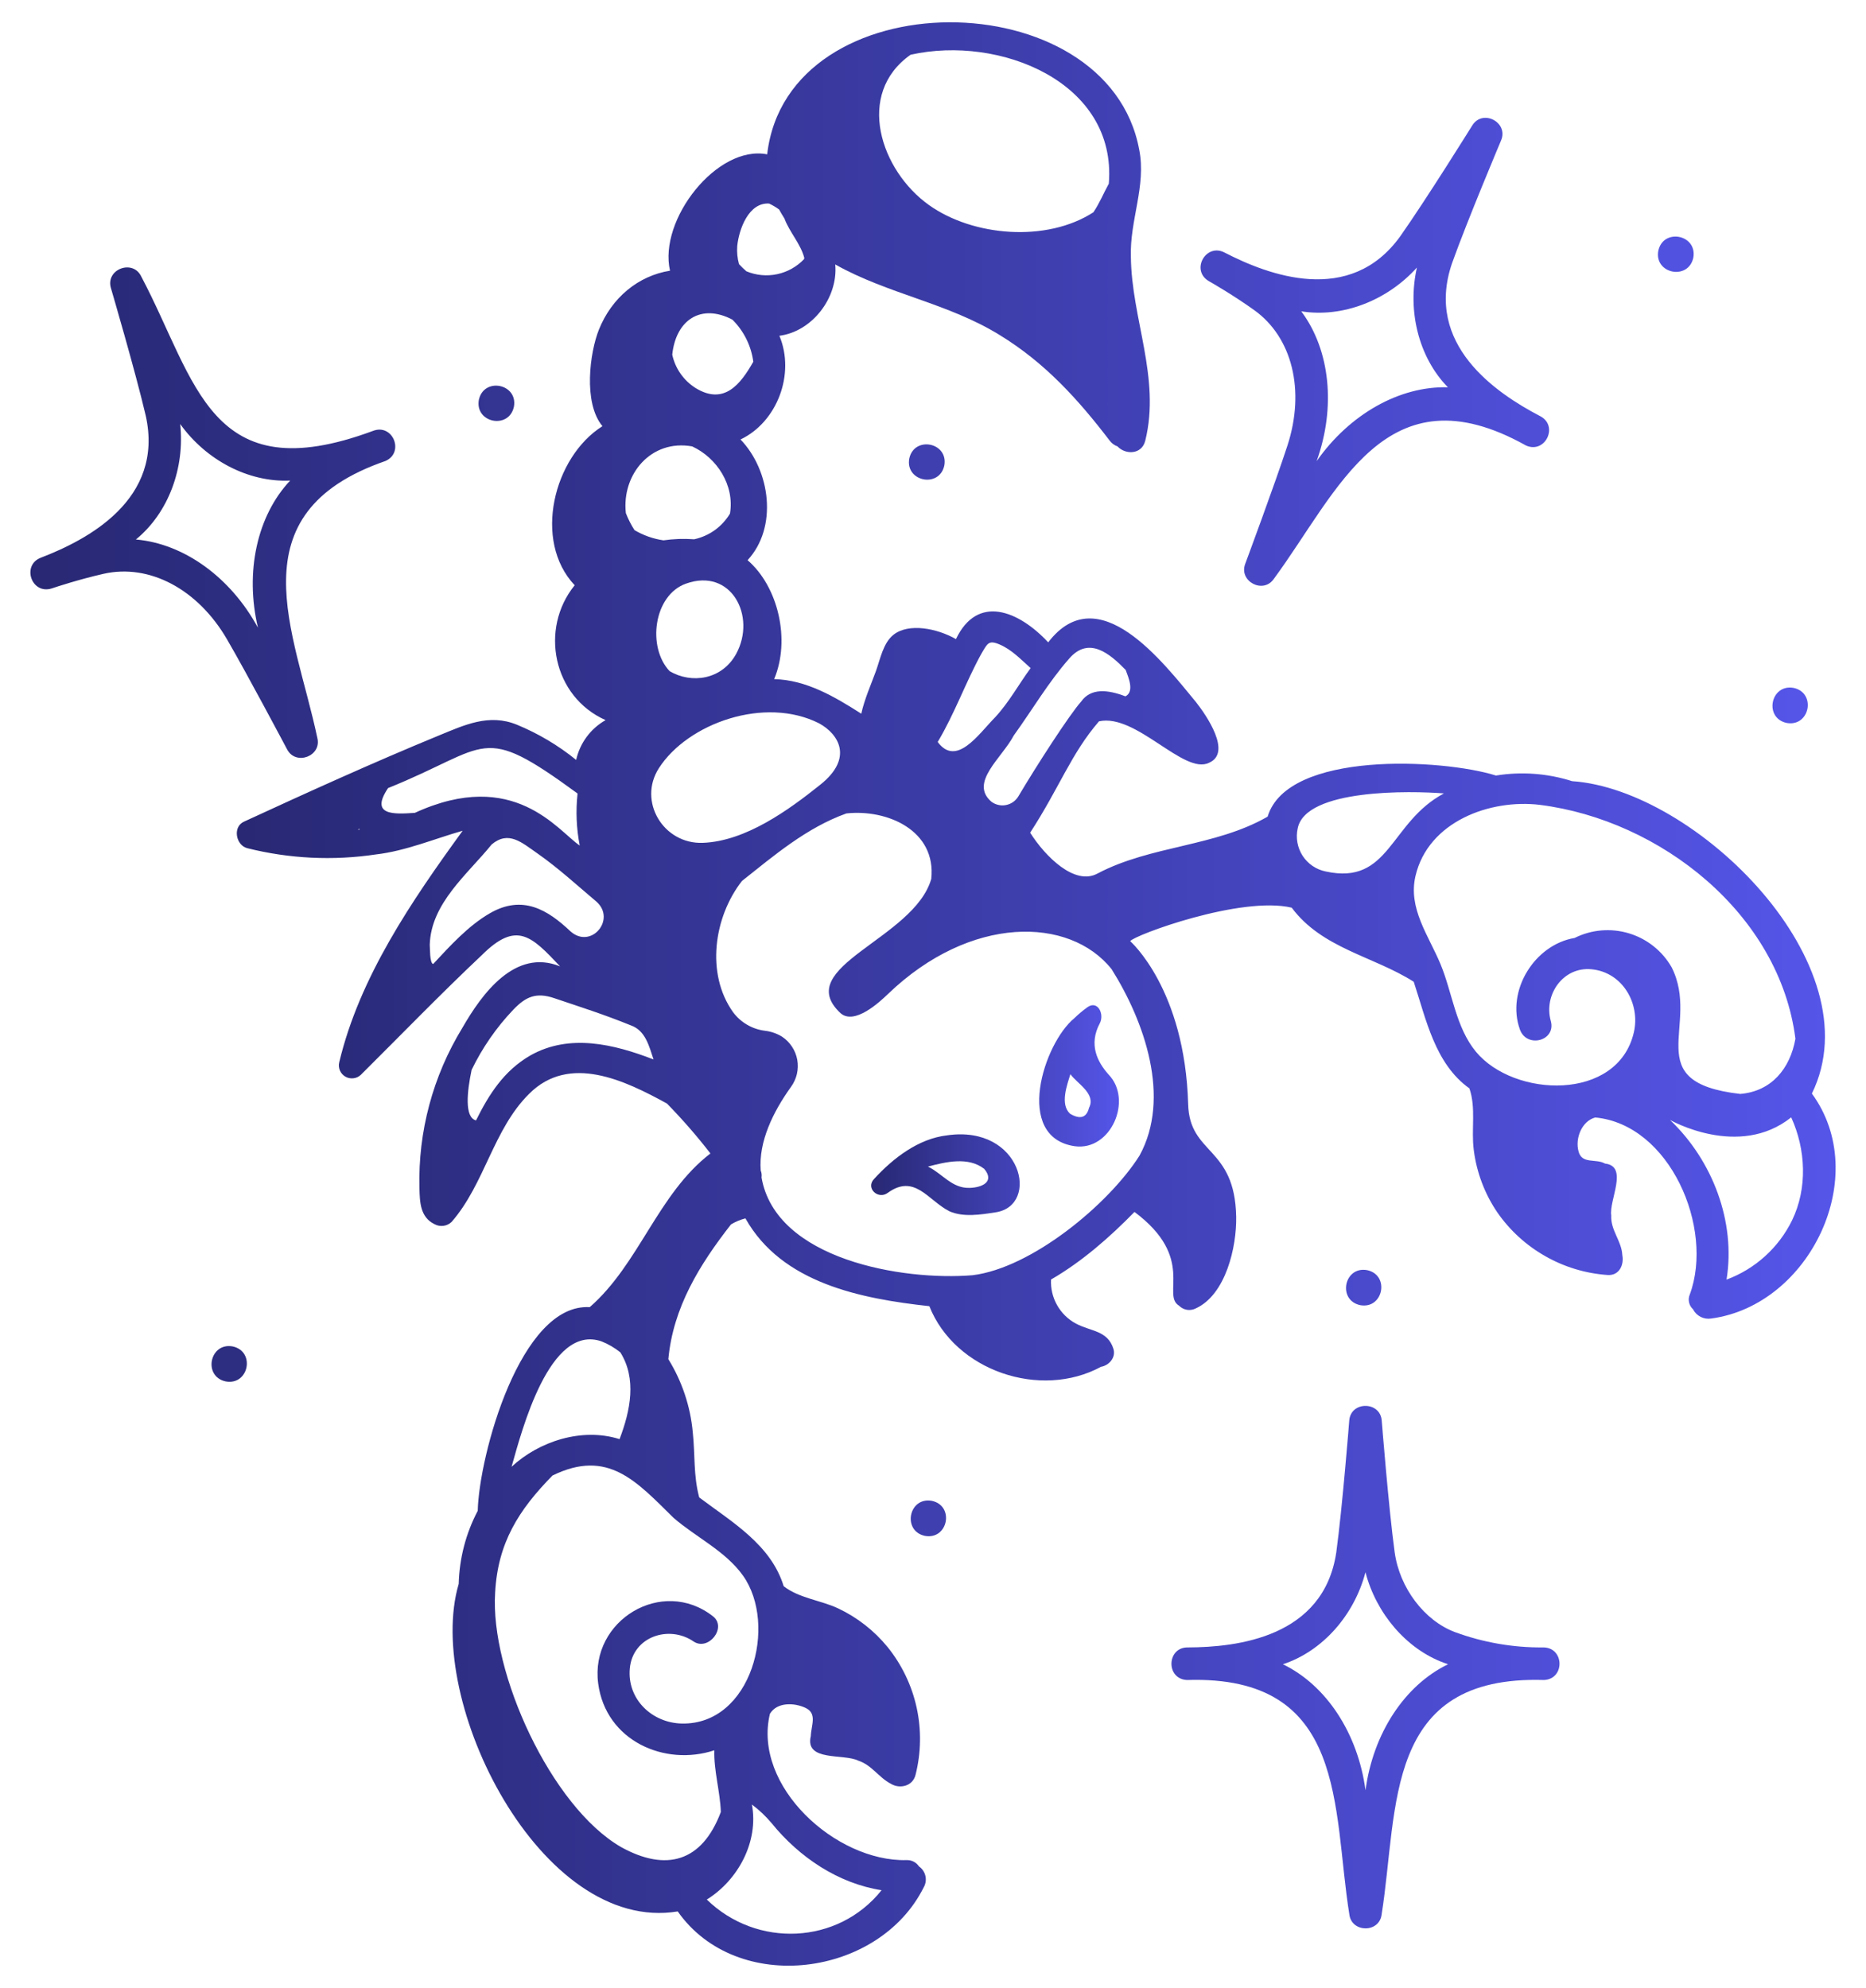 <svg width="46" height="49" viewBox="0 0 46 49" fill="none" xmlns="http://www.w3.org/2000/svg">
<path d="M23.351 27.983C22.638 28.064 22.013 28.55 21.55 29.056C21.327 29.285 21.653 29.582 21.89 29.397C22.552 28.923 22.882 29.592 23.407 29.856C23.753 30.007 24.174 29.938 24.549 29.88C25.645 29.71 25.191 27.719 23.351 27.983ZM23.904 29.278C23.468 29.294 23.236 28.93 22.875 28.753C23.322 28.637 23.866 28.504 24.262 28.809C24.53 29.128 24.206 29.271 23.904 29.278ZM27.111 25.224C27.232 24.998 27.06 24.641 26.805 24.827C26.692 24.908 26.585 24.998 26.485 25.095C25.727 25.714 24.986 28.028 26.492 28.251C27.386 28.378 27.934 27.107 27.327 26.483C27.049 26.171 26.834 25.744 27.111 25.224ZM26.846 27.306C26.785 27.549 26.629 27.598 26.379 27.451C26.125 27.217 26.307 26.738 26.387 26.476C26.555 26.71 27.026 26.959 26.846 27.306Z" fill="url(#paint0_linear_363_29997)"/>
<path d="M39.325 27.543C41.165 27.715 42.26 30.264 41.657 31.904C41.63 31.966 41.623 32.034 41.638 32.1C41.652 32.166 41.686 32.225 41.736 32.271C41.777 32.352 41.843 32.417 41.924 32.458C42.005 32.499 42.097 32.513 42.187 32.498C44.619 32.169 46.152 28.984 44.666 26.954C46.219 23.788 41.813 19.459 38.756 19.254C38.15 19.061 37.506 19.013 36.878 19.115C35.564 18.702 31.74 18.498 31.249 20.128C29.96 20.871 28.369 20.837 27.058 21.529C26.494 21.839 25.765 21.108 25.395 20.524C26.119 19.41 26.402 18.578 27.092 17.779C28.012 17.578 29.185 19.11 29.806 18.8C30.379 18.551 29.732 17.621 29.485 17.307C28.665 16.315 27.074 14.224 25.84 15.832C25.111 15.052 24.098 14.638 23.566 15.752C23.096 15.485 22.401 15.351 22.029 15.643C21.771 15.845 21.699 16.247 21.594 16.538C21.472 16.874 21.311 17.231 21.232 17.591C20.58 17.175 19.878 16.757 19.084 16.739C19.491 15.771 19.186 14.46 18.429 13.807C19.177 13.001 18.995 11.602 18.255 10.832C19.162 10.4 19.607 9.214 19.213 8.276C20.027 8.171 20.665 7.33 20.59 6.518C21.888 7.249 23.375 7.471 24.649 8.261C25.759 8.94 26.574 9.838 27.355 10.86C27.404 10.926 27.471 10.976 27.549 11.003C27.738 11.209 28.146 11.213 28.233 10.861C28.616 9.31 27.892 7.855 27.878 6.326C27.848 5.433 28.261 4.577 28.084 3.692C27.311 -0.502 19.414 -0.531 18.912 3.804C17.68 3.563 16.228 5.416 16.517 6.672C15.735 6.797 15.082 7.334 14.764 8.125C14.54 8.682 14.372 9.927 14.851 10.504C13.646 11.264 13.131 13.33 14.167 14.425C13.296 15.497 13.631 17.174 14.929 17.749C14.746 17.853 14.587 17.993 14.462 18.162C14.337 18.331 14.249 18.525 14.203 18.73C13.761 18.371 13.268 18.079 12.742 17.862C12.053 17.581 11.451 17.869 10.805 18.134C9.189 18.799 7.599 19.522 6.012 20.253C5.728 20.384 5.816 20.836 6.097 20.906C7.135 21.166 8.214 21.218 9.272 21.059C9.999 20.975 10.718 20.671 11.405 20.476C10.152 22.202 8.864 24.08 8.363 26.182C8.346 26.25 8.352 26.32 8.379 26.384C8.406 26.448 8.453 26.501 8.513 26.536C8.573 26.571 8.642 26.585 8.711 26.577C8.78 26.57 8.844 26.54 8.895 26.492C9.886 25.508 10.862 24.498 11.878 23.541C12.738 22.684 13.107 23.078 13.807 23.819C12.696 23.367 11.878 24.497 11.395 25.339C10.671 26.524 10.304 27.894 10.34 29.282C10.348 29.629 10.359 30.001 10.71 30.172C10.777 30.209 10.855 30.224 10.931 30.214C11.007 30.204 11.078 30.17 11.133 30.117C11.951 29.178 12.158 27.838 13.042 26.962C14.037 25.962 15.415 26.637 16.441 27.199C16.822 27.588 17.18 27.999 17.513 28.43C16.213 29.429 15.76 31.152 14.538 32.218C12.827 32.118 11.809 35.879 11.777 37.238C11.484 37.794 11.324 38.411 11.308 39.039C10.457 41.919 13.33 47.67 16.707 47.112C18.172 49.195 21.67 48.728 22.771 46.518C22.82 46.433 22.835 46.333 22.813 46.237C22.791 46.142 22.735 46.058 22.654 46.002C22.62 45.951 22.574 45.91 22.519 45.883C22.464 45.856 22.404 45.844 22.343 45.847C20.603 45.888 18.551 44.024 18.98 42.24C19.156 41.95 19.576 41.964 19.856 42.094C20.152 42.232 19.997 42.523 19.988 42.789C19.834 43.427 20.799 43.215 21.159 43.396C21.497 43.507 21.659 43.81 21.961 43.965C22.176 44.099 22.502 44.029 22.57 43.744C22.707 43.202 22.716 42.635 22.597 42.089C22.477 41.542 22.232 41.031 21.881 40.596C21.55 40.191 21.133 39.865 20.66 39.642C20.229 39.44 19.699 39.393 19.319 39.096C19.006 38.073 18.047 37.517 17.237 36.908C17.091 36.365 17.138 35.861 17.078 35.302C17.02 34.663 16.813 34.046 16.476 33.5C16.592 32.227 17.247 31.168 18.02 30.179C18.131 30.112 18.251 30.062 18.376 30.03C19.273 31.628 21.22 32.009 22.91 32.194C23.541 33.786 25.646 34.499 27.142 33.688C27.338 33.655 27.516 33.459 27.447 33.243C27.301 32.786 26.888 32.82 26.52 32.621C26.326 32.517 26.166 32.359 26.058 32.167C25.95 31.975 25.899 31.757 25.91 31.537C26.677 31.094 27.364 30.488 27.967 29.871C29.483 31.004 28.627 31.916 29.064 32.181C29.116 32.234 29.183 32.27 29.256 32.283C29.329 32.295 29.405 32.285 29.472 32.252C30.221 31.913 30.487 30.731 30.474 29.992C30.442 28.244 29.325 28.471 29.29 27.218C29.211 24.375 27.861 23.197 27.861 23.197C27.959 23.05 30.592 22.075 31.843 22.372C32.592 23.379 33.86 23.568 34.851 24.198C35.16 25.135 35.375 26.219 36.223 26.826C36.391 27.309 36.264 27.843 36.331 28.346C36.401 28.898 36.6 29.425 36.913 29.885C37.221 30.328 37.624 30.695 38.093 30.961C38.561 31.228 39.083 31.386 39.621 31.425C39.916 31.451 40.039 31.176 39.993 30.937C39.977 30.584 39.7 30.327 39.72 29.955C39.662 29.584 40.153 28.743 39.565 28.679C39.342 28.549 38.994 28.702 38.913 28.377C38.825 28.055 38.996 27.631 39.325 27.543ZM22.448 1.349C24.64 0.858 27.539 2.024 27.334 4.527C27.206 4.76 27.105 5.01 26.954 5.232C25.801 5.979 23.988 5.829 22.901 5.054C21.71 4.207 21.076 2.314 22.448 1.349ZM8.821 20.449C8.826 20.446 8.83 20.443 8.834 20.44C8.842 20.437 8.85 20.433 8.858 20.43C8.862 20.435 8.866 20.441 8.871 20.446C8.854 20.447 8.838 20.448 8.821 20.449ZM14.827 33.061C14.995 33.127 15.152 33.219 15.293 33.333C15.698 33.98 15.544 34.761 15.273 35.471C14.346 35.178 13.287 35.524 12.611 36.153C12.863 35.263 13.544 32.62 14.827 33.061ZM19.023 44.938C19.706 45.78 20.663 46.421 21.732 46.589C20.659 47.934 18.653 48.018 17.424 46.819C18.196 46.339 18.706 45.394 18.536 44.477C18.715 44.611 18.879 44.766 19.023 44.938ZM16.602 37.409C17.157 37.891 17.88 38.225 18.314 38.832C19.179 40.043 18.527 42.517 16.808 42.481C16.074 42.466 15.455 41.881 15.526 41.121C15.6 40.334 16.494 40.046 17.096 40.457C17.462 40.706 17.93 40.114 17.575 39.837C16.325 38.858 14.542 39.938 14.746 41.492C14.933 42.911 16.391 43.544 17.61 43.14C17.594 43.641 17.752 44.157 17.77 44.66C17.307 45.895 16.42 46.14 15.311 45.526C13.584 44.53 12.077 41.222 12.206 39.254C12.271 38.027 12.787 37.216 13.62 36.368C14.988 35.698 15.691 36.515 16.602 37.409ZM26.365 16.224C26.845 15.681 27.354 16.105 27.75 16.513C27.818 16.698 27.971 17.045 27.744 17.163C27.304 16.995 26.892 16.955 26.653 17.291C26.363 17.615 25.548 18.879 25.105 19.627C25.072 19.682 25.028 19.73 24.976 19.767C24.923 19.804 24.863 19.83 24.8 19.842C24.737 19.855 24.672 19.854 24.61 19.839C24.547 19.825 24.488 19.797 24.437 19.758C23.892 19.286 24.695 18.688 24.991 18.128C25.45 17.492 25.85 16.807 26.365 16.224ZM24.197 16.105C24.34 15.865 24.368 15.768 24.638 15.883C24.938 16.009 25.167 16.254 25.407 16.467C25.112 16.868 24.871 17.315 24.53 17.681C24.119 18.099 23.579 18.912 23.116 18.288C23.535 17.587 23.807 16.811 24.197 16.104V16.105ZM18.15 16.112C17.798 16.759 17.046 16.859 16.508 16.543C15.948 15.952 16.112 14.671 16.908 14.386C18.028 13.984 18.65 15.19 18.15 16.112V16.112ZM18.174 6.066C18.215 5.652 18.456 4.986 18.959 5.017C19.046 5.058 19.129 5.107 19.207 5.164C19.247 5.239 19.291 5.312 19.337 5.384C19.46 5.72 19.733 6.001 19.827 6.355L19.822 6.386C19.644 6.574 19.412 6.704 19.158 6.758C18.904 6.812 18.64 6.787 18.4 6.687C18.336 6.632 18.275 6.572 18.217 6.51C18.178 6.365 18.163 6.215 18.174 6.066V6.066ZM18.056 7.88C18.337 8.159 18.518 8.523 18.57 8.916C18.26 9.46 17.856 9.998 17.149 9.565C17.003 9.473 16.876 9.353 16.777 9.211C16.678 9.07 16.608 8.91 16.572 8.741C16.662 7.883 17.283 7.473 18.056 7.879V7.88ZM17.064 11.003C17.672 11.284 18.113 11.959 17.995 12.659C17.899 12.819 17.772 12.958 17.62 13.067C17.468 13.176 17.295 13.252 17.113 13.292C16.86 13.273 16.607 13.282 16.356 13.318C16.104 13.282 15.862 13.196 15.642 13.067C15.556 12.934 15.485 12.793 15.428 12.646C15.323 11.683 16.057 10.821 17.064 11.003V11.003ZM10.226 20.035C9.716 20.07 9.108 20.106 9.567 19.424C12.103 18.402 11.821 17.792 14.234 19.555C14.235 19.559 14.236 19.563 14.237 19.567C14.191 19.992 14.21 20.421 14.291 20.84C13.755 20.481 12.675 18.911 10.226 20.035ZM12.074 22.511C11.546 22.817 11.104 23.303 10.678 23.761C10.589 23.735 10.603 23.378 10.594 23.285C10.625 22.26 11.525 21.55 12.121 20.813C12.536 20.467 12.857 20.762 13.239 21.028C13.759 21.39 14.223 21.819 14.705 22.225C15.194 22.662 14.572 23.404 14.065 22.957C13.508 22.43 12.886 22.04 12.074 22.511ZM13.074 26.014C12.423 26.389 12.05 26.979 11.735 27.615C11.447 27.544 11.512 26.912 11.626 26.37C11.89 25.825 12.236 25.325 12.653 24.887C12.961 24.564 13.22 24.451 13.665 24.603C14.312 24.822 14.872 24.997 15.552 25.273C15.915 25.402 16.001 25.788 16.111 26.113C15.123 25.731 14.034 25.472 13.074 26.014V26.014ZM17.326 20.774C16.354 20.81 15.717 19.751 16.243 18.933C16.954 17.826 18.853 17.15 20.193 17.829C20.67 18.09 21.05 18.68 20.223 19.34C19.448 19.96 18.387 20.734 17.326 20.774ZM28.09 28.485C27.323 29.693 25.424 31.255 23.976 31.431C22.267 31.573 19.124 31.052 18.773 29.021C18.782 28.963 18.775 28.904 18.753 28.851C18.698 28.137 19.059 27.402 19.5 26.788C19.569 26.693 19.618 26.585 19.645 26.471C19.671 26.356 19.674 26.238 19.654 26.122C19.633 26.006 19.589 25.896 19.524 25.798C19.46 25.7 19.376 25.616 19.278 25.551C19.153 25.474 19.012 25.425 18.866 25.407C18.708 25.388 18.556 25.338 18.419 25.258C18.281 25.178 18.162 25.071 18.068 24.943C17.4 24.002 17.593 22.608 18.291 21.713C19.09 21.08 19.882 20.402 20.865 20.049C21.88 19.939 23.085 20.473 22.957 21.663C22.533 23.147 19.504 23.83 20.717 24.969C21.058 25.277 21.679 24.704 21.892 24.498C23.925 22.545 26.368 22.587 27.403 23.888C28.211 25.172 28.875 27.053 28.09 28.485L28.09 28.485ZM44.178 30.077C43.847 30.754 43.268 31.277 42.562 31.539C42.793 30.111 42.218 28.603 41.169 27.604C41.169 27.604 42.864 28.573 44.156 27.54C44.517 28.328 44.562 29.284 44.178 30.077ZM32.679 21.479C32.564 21.456 32.454 21.409 32.356 21.343C32.259 21.276 32.175 21.191 32.111 21.092C32.047 20.993 32.004 20.882 31.983 20.765C31.962 20.649 31.965 20.53 31.991 20.415C32.188 19.436 34.787 19.491 35.595 19.556C34.254 20.269 34.265 21.828 32.679 21.479ZM36.382 25.92C35.885 25.316 35.804 24.471 35.512 23.766C35.22 23.061 34.705 22.39 34.895 21.587C35.209 20.252 36.726 19.689 37.962 19.838C40.931 20.214 43.869 22.525 44.26 25.602C44.13 26.337 43.672 26.898 42.901 26.963C40.366 26.674 41.936 25.277 41.208 23.84C40.977 23.437 40.6 23.138 40.155 23.004C39.71 22.87 39.23 22.911 38.815 23.119C37.827 23.285 37.127 24.42 37.467 25.372C37.634 25.846 38.368 25.657 38.229 25.162C38.05 24.521 38.532 23.822 39.234 23.89C40 23.963 40.441 24.738 40.277 25.446C39.881 27.154 37.321 27.058 36.382 25.92Z" fill="url(#paint1_linear_363_29997)"/>
<path d="M1.276 14.503C1.383 14.467 1.945 14.281 2.553 14.143C3.681 13.888 4.873 14.519 5.592 15.751C6.089 16.603 7.067 18.451 7.077 18.469C7.291 18.881 7.938 18.637 7.822 18.185C7.274 15.579 5.757 12.658 9.503 11.362C9.98 11.149 9.681 10.427 9.191 10.622C5.164 12.113 4.85 9.403 3.483 6.817C3.278 6.38 2.595 6.634 2.735 7.103C2.741 7.123 3.341 9.166 3.593 10.247C4.053 12.32 2.143 13.308 1.015 13.743C0.524 13.922 0.773 14.663 1.276 14.503ZM4.442 10.451C5.079 11.34 6.121 11.892 7.153 11.845C6.338 12.71 6.034 14.095 6.359 15.472C5.684 14.228 4.534 13.399 3.35 13.297C4.15 12.645 4.56 11.538 4.442 10.451H4.442ZM36.293 3.093C36.282 3.111 35.157 4.918 34.517 5.826C33.276 7.548 31.266 6.78 30.192 6.227C29.731 5.98 29.344 6.659 29.798 6.928C29.896 6.983 30.408 7.279 30.916 7.642C31.857 8.313 32.179 9.624 31.738 10.98C31.433 11.918 30.704 13.877 30.697 13.897C30.532 14.328 31.142 14.653 31.405 14.264C32.986 12.12 34.157 9.045 37.617 10.98C38.093 11.195 38.433 10.491 37.962 10.254C36.876 9.686 35.108 8.492 35.795 6.488C36.168 5.443 36.996 3.481 37.004 3.461C37.194 3.017 36.55 2.677 36.293 3.093ZM35.693 9.546C34.505 9.511 33.268 10.208 32.457 11.367C32.936 10.035 32.79 8.625 32.078 7.673C33.097 7.837 34.197 7.407 34.929 6.595C34.689 7.662 34.972 8.808 35.693 9.546ZM29.286 40.605C28.763 40.593 28.732 41.379 29.258 41.408C33.231 41.28 32.843 44.575 33.263 47.182C33.315 47.642 34.008 47.648 34.06 47.182C34.478 44.552 34.102 41.283 38.065 41.408C38.588 41.379 38.563 40.598 38.037 40.605C37.297 40.611 36.561 40.483 35.867 40.227C35.112 39.945 34.501 39.136 34.381 38.259C34.231 37.159 34.064 35.036 34.062 35.015C34.027 34.533 33.297 34.528 33.261 35.015C33.26 35.036 33.092 37.158 32.942 38.259C32.632 40.359 30.495 40.6 29.286 40.605ZM33.661 38.752C33.926 39.767 34.664 40.636 35.585 40.98C35.623 40.994 35.66 41.007 35.697 41.02C34.627 41.537 33.849 42.723 33.662 44.126C33.474 42.722 32.696 41.537 31.626 41.02C32.606 40.697 33.384 39.809 33.661 38.752ZM11.805 9.854C11.702 10.424 12.546 10.592 12.669 10.026C12.772 9.457 11.928 9.289 11.805 9.854ZM40.88 6.181C40.776 6.75 41.621 6.918 41.743 6.352C41.846 5.782 41.002 5.614 40.88 6.181ZM44.044 17.819C44.614 17.922 44.781 17.078 44.216 16.955C43.646 16.852 43.478 17.697 44.044 17.819ZM5.736 33.186C5.166 33.082 4.998 33.927 5.564 34.049C6.134 34.153 6.302 33.308 5.736 33.186ZM33.531 32.169C34.1 32.273 34.268 31.428 33.703 31.306C33.133 31.202 32.965 32.047 33.531 32.169ZM22.972 36.992C22.402 36.889 22.235 37.733 22.8 37.856C23.37 37.959 23.538 37.114 22.972 36.992ZM22.415 11.302C22.312 11.871 23.157 12.039 23.279 11.474C23.383 10.904 22.538 10.736 22.415 11.302Z" fill="url(#paint2_linear_363_29997)"/>
<defs>
<linearGradient id="paint0_linear_363_29997" x1="21.475" y1="27.361" x2="27.583" y2="27.361" gradientUnits="userSpaceOnUse">
<stop stop-color="#282874"/>
<stop offset="1" stop-color="#5555E9"/>
</linearGradient>
<linearGradient id="paint1_linear_363_29997" x1="5.838" y1="24.5" x2="45.251" y2="24.5" gradientUnits="userSpaceOnUse">
<stop stop-color="#282874"/>
<stop offset="1" stop-color="#5555E9"/>
</linearGradient>
<linearGradient id="paint2_linear_363_29997" x1="0.749" y1="25.217" x2="44.565" y2="25.217" gradientUnits="userSpaceOnUse">
<stop stop-color="#282874"/>
<stop offset="1" stop-color="#5555E9"/>
</linearGradient>
</defs>
</svg>
